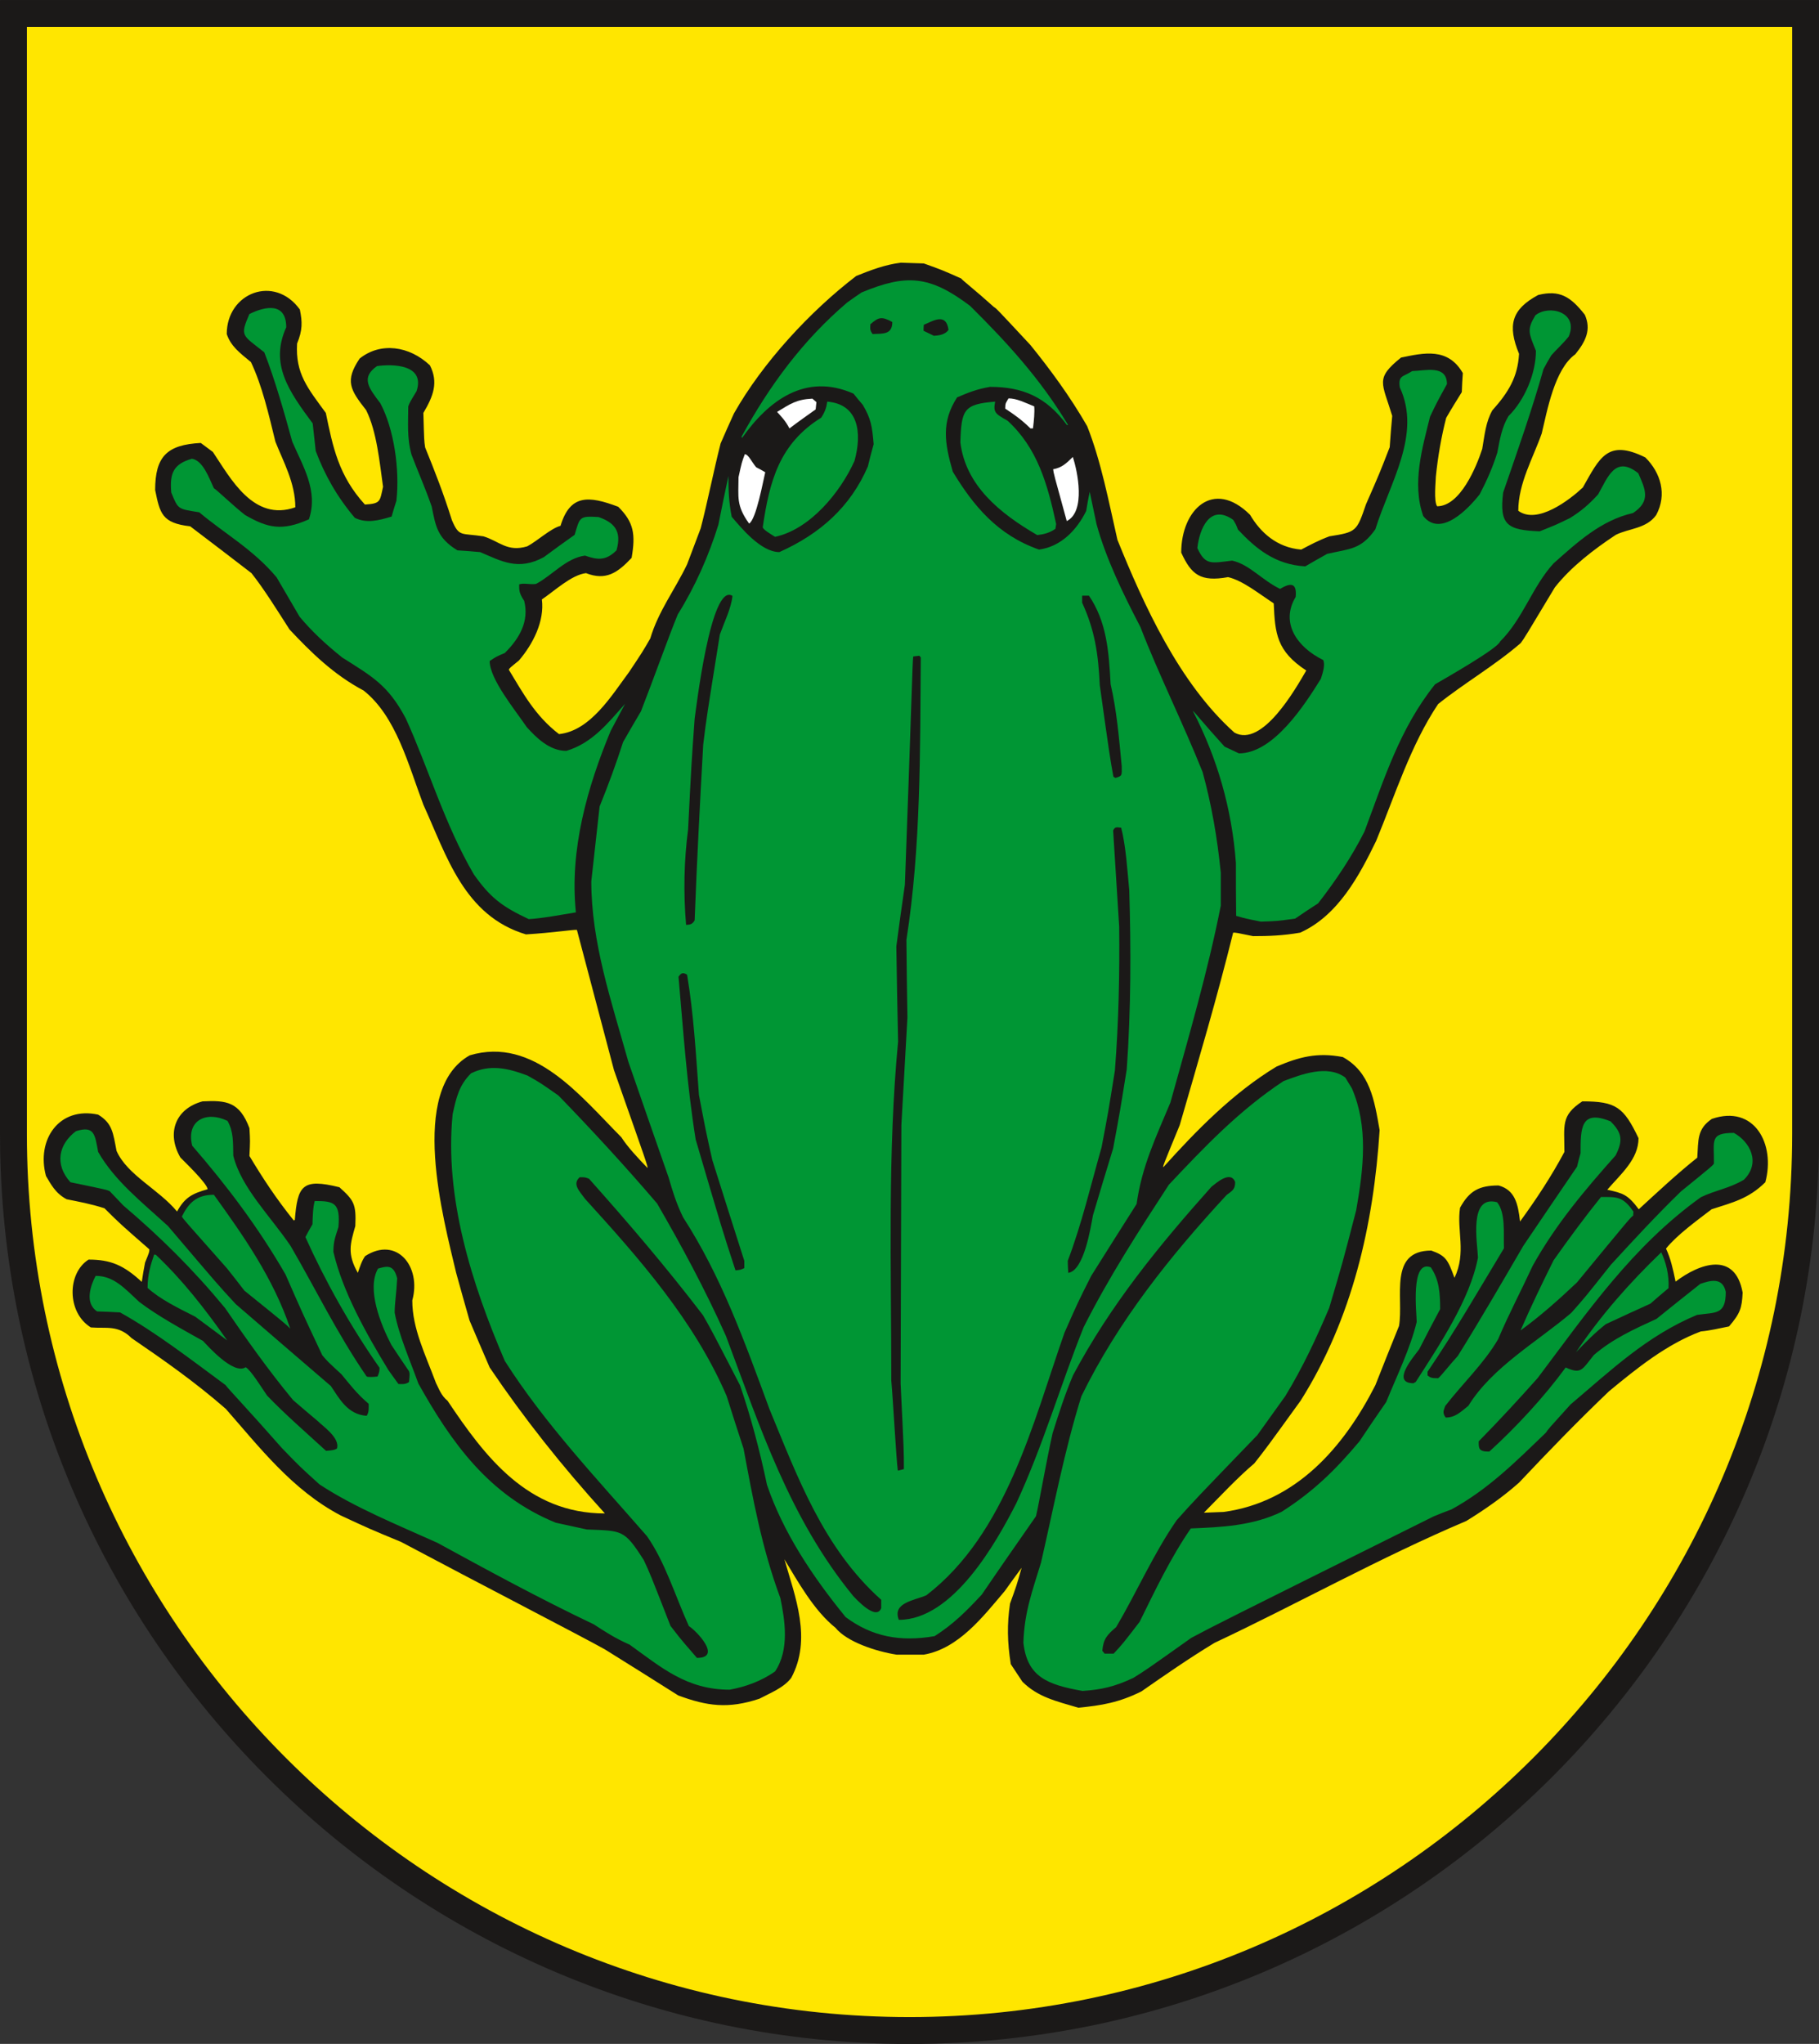 <?xml version="1.0" encoding="UTF-8" standalone="no"?>
<svg
   xmlns:dc="http://purl.org/dc/elements/1.1/"
   xmlns:cc="http://creativecommons.org/ns#"
   xmlns:rdf="http://www.w3.org/1999/02/22-rdf-syntax-ns#"
   xmlns:svg="http://www.w3.org/2000/svg"
   xmlns="http://www.w3.org/2000/svg"
   xmlns:sodipodi="http://sodipodi.sourceforge.net/DTD/sodipodi-0.dtd"
   xmlns:inkscape="http://www.inkscape.org/namespaces/inkscape"
   version="1.1"
   width="288"
   height="323.468"
   id="svg1092"
   viewBox="0 0 288 323.468"
   sodipodi:docname="Petersroda.svg"
   inkscape:version="0.92.3 (2405546, 2018-03-11)">
  <rect x="0" y="0" width="288" height="323.468" fill="#333333" stroke="none"/>
  <defs
     id="defs1096" />
  <sodipodi:namedview
     pagecolor="#ffffff"
     bordercolor="#666666"
     borderopacity="1"
     objecttolerance="10"
     gridtolerance="10"
     guidetolerance="10"
     inkscape:pageopacity="0"
     inkscape:pageshadow="2"
     inkscape:window-width="1600"
     inkscape:window-height="850"
     id="namedview1094"
     showgrid="false"
     inkscape:zoom="1.1212869"
     inkscape:cx="147.44857"
     inkscape:cy="185.97264"
     inkscape:window-x="-8"
     inkscape:window-y="-8"
     inkscape:window-maximized="1"
     inkscape:current-layer="svg1092" />
  <g
     id="Layer1000"
     transform="matrix(1.001,0,0,1.001,-131.373,-354.538)">
    <path
       d="m 416.835,533.48 c 0,78.063 -63.669,141.732 -141.732,141.732 -78.063,0 -141.732,-63.669 -141.732,-141.732 V 356.315 h 283.464 z"
       style="fill:#ffe600;fill-rule:evenodd"
       id="path1045"
       inkscape:connector-curvature="0" />
    <path
       d="m 301.805,624.178 c -3.629,-1.069 -6.42,-1.702 -8.852,-4.116 -0.638,-0.95 -1.236,-1.86 -1.834,-2.771 -0.558,-3.483 -0.598,-6.372 -0.12,-9.579 1.037,-2.85 1.037,-2.85 1.834,-5.66 -0.917,1.227 -1.794,2.454 -2.672,3.681 -3.429,4.037 -7.297,9.104 -12.8,10.053 -1.435,0 -2.871,0 -4.307,0 -3.27,-0.514 -7.856,-2.019 -9.65,-4.235 -3.469,-2.771 -6.021,-7.441 -8.095,-10.845 1.715,5.977 4.386,12.626 1.077,18.761 -1.196,1.583 -3.389,2.414 -5.024,3.285 -4.984,1.662 -8.334,1.148 -12.84,-0.515 -3.868,-2.454 -7.736,-4.868 -11.604,-7.283 -3.748,-2.098 -20.097,-10.528 -32.219,-16.98 -5.064,-2.098 -5.064,-2.098 -9.57,-4.196 -7.696,-4.037 -12.92,-10.885 -18.183,-16.861 -4.905,-4.275 -9.889,-7.758 -14.874,-11.162 -2.153,-2.137 -3.988,-1.504 -6.46,-1.702 -3.788,-2.335 -3.788,-8.55 -0.359,-10.726 3.469,0 5.543,0.871 8.414,3.523 0.16,-1.029 0.319,-2.058 0.518,-3.048 0.678,-1.662 0.678,-1.662 0.678,-2.098 -4.626,-4.037 -4.626,-4.037 -7.098,-6.491 -2.233,-0.712 -4.027,-1.029 -5.981,-1.425 -1.794,-0.95 -2.512,-2.414 -3.27,-3.681 -1.555,-5.739 2.074,-11.043 8.254,-9.697 2.273,1.385 2.353,2.889 2.911,5.739 1.715,3.839 6.659,6.056 9.57,9.579 1.236,-2.256 2.432,-2.85 4.825,-3.523 0,-0.91 -4.107,-4.789 -4.306,-5.027 -2.233,-3.879 -0.758,-7.718 3.509,-8.866 3.788,-0.198 5.862,0.079 7.417,4.235 0.12,2.019 0.12,2.019 0,4.394 2.113,3.523 4.187,6.689 7.018,10.212 0.04,-0.04 0.08,-0.079 0.16,-0.079 0.439,-5.423 1.156,-6.65 7.058,-5.185 2.273,2.058 2.672,2.612 2.512,6.135 -0.797,2.81 -1.316,4.394 0.399,7.402 0.319,-0.95 0.638,-1.94 1.156,-2.652 4.984,-3.206 8.932,1.623 7.457,7.006 0,4.433 2.034,8.47 3.748,13.062 0.439,0.831 0.797,1.979 1.834,2.81 5.902,8.826 12.681,17.811 24.882,17.811 -6.859,-7.56 -12.76,-15.001 -18.223,-23.076 -1.077,-2.494 -2.153,-4.987 -3.19,-7.441 -0.718,-2.533 -1.435,-5.027 -2.113,-7.52 -1.994,-8.47 -7.616,-28.934 2.153,-34.396 10.128,-3.008 17.465,6.412 23.965,12.943 0.997,1.544 2.512,3.167 4.147,4.869 0.04,-0.317 0.04,-0.317 -5.303,-15.476 -1.954,-7.402 -3.908,-14.803 -5.862,-22.165 -0.439,-0.079 -3.629,0.435 -8.055,0.713 -9.809,-2.929 -12.561,-12.468 -16.229,-20.503 -2.393,-6.333 -4.306,-13.972 -9.45,-18.049 -4.785,-2.533 -8.374,-6.096 -11.723,-9.658 -1.954,-3.048 -4.067,-6.452 -6.021,-8.906 -3.23,-2.494 -6.46,-4.948 -9.69,-7.402 -4.466,-0.515 -4.785,-2.019 -5.543,-5.739 0,-5.343 1.914,-7.164 7.218,-7.441 0.638,0.475 1.276,0.95 1.914,1.425 2.791,4.156 6.42,11.083 13.039,8.747 0,-3.839 -1.914,-7.243 -3.15,-10.37 -1.077,-4.394 -2.074,-8.787 -3.868,-12.587 -1.834,-1.504 -3.19,-2.533 -3.828,-4.433 0,-6.531 7.537,-9.46 11.564,-3.879 0.399,1.979 0.439,3.246 -0.439,5.383 -0.279,4.75 1.675,7.045 4.546,10.964 1.117,5.383 1.994,9.895 6.181,14.487 2.512,-0.158 2.353,-0.475 2.871,-2.81 -0.558,-3.958 -0.997,-8.747 -2.672,-12.112 -2.552,-3.246 -3.389,-4.631 -1.037,-8.154 3.31,-2.652 7.856,-2.019 11.125,1.069 1.356,2.692 0.558,4.829 -1.037,7.52 0.12,4.394 0.12,4.394 0.279,5.462 1.515,3.721 2.911,7.283 4.227,11.478 1.156,2.731 1.435,2.019 4.984,2.573 2.512,0.752 3.748,2.533 6.938,1.583 1.635,-0.871 3.669,-2.81 5.264,-3.246 1.515,-4.987 4.426,-4.789 9.132,-3.008 2.472,2.454 2.752,4.354 2.114,8.075 -2.233,2.375 -4.067,3.641 -7.218,2.414 -2.313,0.277 -5.024,2.85 -6.978,4.156 0.439,3.443 -1.396,7.045 -3.629,9.658 -1.515,1.227 -1.515,1.227 -1.595,1.464 2.193,3.602 4.147,7.283 7.935,10.172 4.984,-0.514 8.374,-6.175 11.085,-9.816 2.113,-3.167 2.113,-3.167 3.35,-5.304 1.276,-4.314 3.908,-7.718 5.822,-11.716 0.718,-1.9 1.435,-3.8 2.153,-5.7 1.037,-3.958 2.113,-9.381 3.15,-13.418 0.678,-1.583 1.396,-3.167 2.113,-4.75 4.546,-8.035 12.042,-16.149 19.34,-21.73 2.273,-0.91 4.506,-1.781 7.058,-2.098 1.196,0.04 2.393,0.079 3.629,0.119 2.871,1.029 2.871,1.029 5.902,2.375 0.319,0.396 2.153,1.781 5.184,4.512 0.399,0.237 0.399,0.237 5.782,6.016 3.11,3.839 6.261,8.114 8.972,12.824 2.193,5.541 3.389,11.835 4.785,17.97 4.147,10.252 9.77,22.68 18.502,30.477 4.426,2.454 9.77,-7.085 11.365,-9.816 -4.665,-3.048 -4.945,-5.818 -5.144,-10.608 -2.512,-1.662 -4.905,-3.602 -7.218,-4.156 -4.386,0.792 -5.822,-0.396 -7.417,-3.879 0,-6.768 5.064,-11.756 10.886,-5.977 1.635,2.771 4.227,5.185 8.095,5.502 1.435,-0.752 2.751,-1.464 4.466,-2.098 4.267,-0.673 4.306,-0.752 5.782,-5.066 2.153,-4.908 2.153,-4.908 3.748,-9.024 0.12,-1.662 0.239,-3.325 0.399,-4.948 -1.595,-5.264 -2.751,-5.898 1.396,-9.222 3.629,-0.752 7.417,-1.623 9.77,2.454 -0.08,0.99 -0.12,1.979 -0.16,3.008 -0.837,1.346 -1.675,2.692 -2.472,4.077 -0.758,2.929 -1.316,6.135 -1.635,9.302 0,0.713 -0.359,3.839 0.199,4.671 3.668,0 6.221,-6.254 7.138,-9.064 0.399,-2.335 0.558,-4.235 1.595,-6.096 2.552,-2.85 4.027,-5.264 4.227,-8.945 -1.834,-4.473 -1.236,-7.006 3.03,-9.302 3.389,-0.831 5.104,0.237 7.377,3.127 1.037,2.335 0.16,4.196 -1.515,6.254 -3.27,2.335 -4.426,8.866 -5.303,12.508 -1.356,3.879 -3.708,7.877 -3.708,12.23 2.991,2.217 8.095,-1.702 10.208,-3.681 2.672,-4.71 3.908,-7.718 9.889,-4.75 2.432,2.414 3.469,5.858 1.715,9.104 -1.555,2.177 -4.307,2.098 -6.38,3.127 -3.469,2.296 -7.058,5.027 -9.65,8.312 -4.705,7.837 -4.705,7.837 -5.383,8.787 -4.107,3.562 -8.932,6.333 -13.079,9.658 -4.346,6.491 -6.779,14.328 -9.809,21.651 -2.672,5.502 -6.021,11.795 -12.003,14.487 -2.712,0.475 -5.024,0.554 -7.457,0.554 -2.672,-0.554 -2.672,-0.554 -3.15,-0.554 -2.512,10.172 -5.503,20.265 -8.454,30.438 -2.672,6.491 -2.672,6.491 -2.592,6.65 5.264,-5.858 11.085,-11.795 17.904,-15.912 3.549,-1.504 6.42,-2.296 10.487,-1.504 4.306,2.375 4.984,6.768 5.822,11.558 -0.957,14.922 -4.307,29.765 -12.481,42.747 -5.383,7.441 -5.383,7.441 -7.337,9.935 -2.672,2.256 -5.503,5.304 -7.975,7.797 1.037,-0.04 2.074,-0.079 3.11,-0.119 11.444,-1.544 18.981,-10.172 24.005,-20.028 1.236,-3.127 2.472,-6.254 3.748,-9.381 0.758,-4.512 -1.715,-11.914 5.104,-11.914 2.353,0.831 2.632,1.504 3.669,4.314 1.914,-4.077 0.319,-7.441 0.877,-11.083 1.475,-2.692 3.03,-3.523 6.101,-3.523 2.592,0.712 3.071,2.889 3.389,5.7 2.592,-3.562 4.945,-7.125 7.018,-11.004 0,-4.235 -0.598,-5.739 2.831,-7.995 5.343,0 6.54,0.91 8.892,5.818 0,3.325 -2.791,5.66 -4.945,8.154 2.512,0.554 3.23,0.752 4.984,3.087 3.071,-2.81 6.061,-5.62 9.251,-8.154 0.199,-2.771 -0.08,-4.512 2.313,-6.135 6.699,-2.296 10.088,3.958 8.454,10.014 -2.632,2.612 -5.184,3.206 -8.493,4.275 -2.273,1.742 -5.463,4.037 -7.218,6.214 0.718,1.544 1.077,3.087 1.515,5.225 3.748,-2.85 9.411,-4.908 10.607,1.742 -0.12,2.494 -0.399,3.285 -2.153,5.343 -1.595,0.317 -3.07,0.673 -4.466,0.792 -5.423,2.019 -10.208,5.898 -14.515,9.46 -4.905,4.67 -9.61,9.539 -14.236,14.447 -2.632,2.335 -5.503,4.314 -8.334,6.056 -13.717,5.818 -26.637,13.062 -39.836,19.276 -3.987,2.414 -7.696,4.987 -11.564,7.679 -3.509,1.742 -6.261,2.217 -9.969,2.573 z"
       style="fill:#1b1918;fill-rule:evenodd"
       id="path1047"
       inkscape:connector-curvature="0" />
    <path
       d="m 302.483,621.526 c -5.583,-0.99 -8.773,-2.217 -9.371,-7.639 0.16,-4.868 1.396,-8.075 2.791,-12.666 2.034,-8.866 3.708,-17.732 6.38,-26.282 5.822,-11.914 14.076,-22.205 22.968,-31.823 0.957,-0.712 1.356,-0.91 1.356,-2.058 -0.758,-1.939 -3.15,0.317 -3.748,0.752 -8.334,9.341 -15.95,18.643 -21.892,29.804 -1.236,2.889 -2.233,5.977 -3.23,9.143 -1.037,4.631 -2.114,10.964 -2.632,13.141 -2.871,4.116 -5.742,8.233 -8.573,12.389 -2.393,2.573 -4.426,4.631 -7.457,6.57 -5.463,0.95 -9.929,0.079 -14.076,-3.008 -5.303,-6.491 -9.889,-13.418 -12.441,-20.899 -1.156,-5.502 -2.592,-10.885 -4.267,-15.753 -4.506,-8.708 -4.506,-8.708 -5.862,-11.083 -5.941,-7.758 -11.883,-14.684 -18.024,-21.572 -0.638,-0.237 -0.638,-0.237 -1.475,-0.237 -1.156,1.069 -0.16,2.058 0.837,3.404 8.454,9.302 17.226,19.157 22.41,31.19 0.877,2.771 1.754,5.541 2.672,8.312 1.475,7.877 2.871,15.674 5.822,23.63 0.718,3.483 1.475,8.154 -0.837,11.597 -2.233,1.583 -4.785,2.454 -7.178,2.889 -6.819,0 -10.806,-3.523 -15.831,-7.125 -2.353,-1.029 -3.948,-2.098 -5.662,-3.206 -8.653,-4.116 -16.708,-8.51 -24.763,-12.903 -6.34,-2.85 -13.079,-5.581 -18.622,-9.222 -3.11,-2.81 -3.11,-2.81 -5.941,-5.739 -5.503,-6.254 -8.334,-9.183 -8.932,-9.974 -5.583,-4.117 -11.046,-8.352 -16.668,-11.479 -1.236,-0.079 -2.432,-0.119 -3.629,-0.158 -2.074,-1.346 -0.957,-4.275 -0.239,-5.62 2.871,0 4.546,1.939 6.899,4.116 2.911,2.216 6.5,4.156 10.089,6.175 0.678,0.713 4.825,5.423 6.739,4.156 0.758,0.356 2.512,3.206 3.389,4.473 2.672,2.81 6.221,5.897 9.331,8.747 1.236,-0.119 1.236,-0.119 1.715,-0.356 0.558,-1.702 -2.353,-3.641 -3.031,-4.354 -1.316,-1.108 -2.632,-2.216 -3.908,-3.325 -4.027,-4.868 -7.497,-9.816 -10.766,-14.566 -5.104,-6.175 -10.248,-11.241 -16.07,-16.189 -0.718,-0.752 -1.436,-1.504 -2.153,-2.256 -0.478,-0.237 -0.478,-0.237 -6.221,-1.425 -2.552,-2.81 -1.874,-6.016 0.877,-8.075 2.911,-0.91 2.991,0.515 3.509,3.285 2.632,4.591 6.899,7.916 11.046,11.716 7.975,9.381 7.975,9.381 10.726,12.349 4.984,4.314 10.009,8.629 15.033,12.943 1.316,1.94 2.632,4.512 5.662,4.71 0.399,-0.594 0.319,-1.227 0.319,-1.9 -1.914,-1.623 -2.991,-3.087 -4.307,-4.67 -2.193,-2.019 -2.193,-2.019 -3.03,-3.008 -3.15,-6.689 -3.15,-6.689 -5.822,-12.785 -4.346,-7.52 -9.331,-14.091 -14.754,-20.345 -0.997,-4.037 2.273,-5.541 5.583,-3.918 0.957,1.662 0.877,3.364 0.917,5.502 1.276,5.106 5.862,9.539 9.052,14.249 3.908,6.689 7.337,13.814 12.043,20.661 0.279,0.119 1.117,0.079 1.715,0 0.319,-0.673 0.319,-0.99 0.319,-1.385 -4.586,-6.531 -8.653,-13.814 -11.723,-20.661 0.359,-0.673 0.718,-1.346 1.117,-2.019 0.04,-1.267 0.08,-2.731 0.359,-3.681 3.07,0 4.067,0.277 3.748,4.116 -0.439,1.464 -0.797,2.137 -0.797,3.918 1.435,6.214 5.104,12.785 8.693,18.682 0.518,0.713 1.037,1.464 1.595,2.216 0.439,0 1.077,0.119 1.675,-0.317 0.12,-1.306 0.12,-1.306 0,-1.702 -0.957,-1.385 -1.874,-2.771 -2.791,-4.156 -1.715,-3.285 -3.948,-8.866 -2.113,-12.072 1.396,-0.396 2.472,-0.712 3.031,1.544 -0.12,2.414 -0.399,3.879 -0.399,5.423 0.638,3.483 2.393,7.441 3.748,11.201 5.184,9.262 11.125,17.693 21.732,22.007 1.635,0.356 3.27,0.712 4.905,1.069 5.622,0.237 5.902,-0.04 9.012,4.829 0.997,2.137 0.997,2.137 4.227,10.41 2.113,2.771 2.512,3.087 4.187,5.066 4.067,0 -0.16,-4.354 -1.276,-5.027 -2.233,-4.948 -3.748,-10.093 -6.619,-14.21 -7.975,-9.143 -16.19,-17.811 -22.49,-27.707 -5.264,-12.23 -9.57,-25.925 -8.254,-39.027 0.598,-2.731 1.037,-4.591 2.911,-6.452 2.911,-1.425 5.702,-0.871 8.932,0.356 2.034,1.148 2.034,1.148 4.905,3.167 5.144,5.304 10.487,11.083 15.591,17.059 3.828,6.61 7.576,13.537 10.886,20.938 5.383,14.328 10.049,28.815 20.137,41.125 0.319,0.317 3.629,4.037 4.426,1.9 0,-0.435 0,-0.871 0,-1.306 -9.171,-8.193 -13.239,-19.434 -17.665,-30.121 -4.027,-10.924 -7.616,-20.978 -13.677,-30.359 -1.117,-2.296 -1.715,-4.314 -2.273,-6.254 -2.153,-6.135 -4.267,-12.231 -6.38,-18.326 -2.712,-9.658 -5.862,-18.88 -5.862,-28.538 0.439,-3.958 0.877,-7.916 1.316,-11.835 1.396,-3.443 2.632,-6.808 3.708,-10.172 0.917,-1.623 1.874,-3.246 2.831,-4.868 2.113,-5.423 4.267,-11.518 5.822,-15.318 2.791,-4.473 4.905,-9.302 6.42,-14.17 0.518,-2.573 1.037,-5.146 1.595,-7.718 0,2.019 0.04,4.077 0.518,6.452 1.435,1.662 4.586,5.581 7.537,5.581 6.46,-2.889 11.245,-7.164 13.996,-13.537 0.279,-1.187 0.598,-2.375 0.917,-3.523 -0.239,-2.889 -0.439,-4.037 -1.715,-6.214 -0.518,-0.594 -0.997,-1.187 -1.475,-1.781 -7.616,-3.364 -13.478,1.148 -17.625,7.006 -0.04,-0.079 -0.08,-0.158 -0.08,-0.198 4.386,-8.035 9.69,-15.239 16.708,-21.215 0.758,-0.554 1.515,-1.069 2.273,-1.583 7.058,-2.929 10.766,-2.731 17.186,2.137 5.742,5.7 11.085,11.479 15.472,18.801 -0.08,0 -0.12,0 -0.16,0.04 -3.27,-4.473 -7.018,-6.056 -12.162,-6.056 -2.153,0.356 -3.549,0.95 -5.224,1.662 -2.512,3.879 -1.994,7.204 -0.678,11.755 3.23,5.343 7.058,10.014 13.637,12.31 3.509,-0.475 5.981,-3.127 7.457,-6.096 0.16,-1.029 0.359,-2.058 0.558,-3.048 0.359,1.702 0.718,3.404 1.077,5.106 1.475,5.383 4.107,10.845 6.938,16.268 2.951,7.639 6.699,15.08 9.849,22.957 1.396,5.106 2.313,10.291 2.871,15.912 0,1.702 0,3.443 0,5.185 -2.034,10.331 -5.064,20.701 -7.975,31.15 -2.313,5.541 -4.506,10.053 -5.343,16.03 -2.393,3.76 -4.785,7.56 -7.178,11.36 -2.113,4.196 -2.113,4.196 -4.227,8.985 -4.945,14.051 -9.132,31.744 -21.852,41.52 -1.954,0.831 -5.423,1.187 -4.346,3.879 8.573,0 15.392,-12.191 18.582,-18.445 4.227,-9.104 6.978,-18.682 10.647,-27.825 3.987,-7.916 8.733,-15.239 13.478,-22.522 5.622,-5.977 11.165,-11.795 18.143,-16.387 2.672,-0.99 6.899,-2.692 9.77,-0.554 0.319,0.554 0.678,1.108 1.037,1.702 2.592,6.016 1.874,12.547 0.678,19.276 -2.153,8.312 -2.153,8.312 -4.267,15.437 -2.034,4.789 -4.147,9.341 -6.938,13.932 -1.475,2.058 -2.951,4.116 -4.426,6.175 -9.929,10.291 -9.929,10.291 -12.76,13.457 -3.669,5.304 -6.261,11.28 -9.57,16.901 -1.435,1.227 -2.034,1.86 -2.193,3.76 0.12,0.119 0.239,0.277 0.359,0.435 0.479,0 0.957,0 1.436,0 1.396,-1.504 1.396,-1.504 4.107,-5.027 2.472,-5.027 4.945,-10.212 8.095,-14.764 4.745,-0.198 9.809,-0.396 14.395,-2.652 5.024,-3.206 8.493,-6.61 12.282,-11.122 1.396,-2.098 2.791,-4.156 4.227,-6.214 1.675,-4.116 3.828,-8.51 4.825,-12.666 0,-1.306 -1.037,-9.935 2.233,-8.629 1.316,1.94 1.475,4.037 1.475,6.61 -1.117,2.098 -2.233,4.196 -3.31,6.333 -0.758,1.069 -4.586,5.383 -0.877,5.383 0.08,-0.079 0.199,-0.158 0.319,-0.198 3.708,-5.779 8.613,-13.062 9.849,-19.672 -0.08,-2.296 -1.515,-9.974 3.031,-8.747 1.356,1.702 0.997,4.829 1.077,7.283 -3.948,6.531 -7.696,13.062 -12.082,19.513 0,0.198 0,0.396 0,0.594 0.439,0.317 0.558,0.435 1.675,0.435 0.478,-0.356 1.794,-2.098 3.11,-3.523 3.629,-5.818 7.018,-11.676 10.368,-17.416 2.831,-4.196 5.662,-8.352 8.493,-12.508 0.16,-0.713 0.359,-1.425 0.558,-2.137 0,-3.918 0,-6.966 4.745,-5.027 1.874,1.86 1.954,3.087 0.797,5.383 -4.865,5.462 -9.49,10.924 -13.119,17.455 -1.794,3.879 -3.748,7.56 -5.463,11.597 -2.233,3.839 -5.622,7.006 -8.374,10.568 -0.199,0.633 -0.518,1.029 0.08,1.821 1.515,0 2.353,-0.871 3.589,-1.86 3.748,-6.096 10.966,-10.172 16.269,-14.684 2.114,-2.375 2.114,-2.375 6.261,-7.6 3.669,-3.998 7.138,-7.758 11.085,-11.597 5.064,-4.116 5.064,-4.116 5.224,-4.433 0.04,-3.602 -0.718,-4.829 3.15,-4.829 2.552,1.385 4.306,4.71 1.595,7.402 -2.313,1.385 -4.546,1.662 -6.819,2.771 -10.806,7.758 -17.904,18.088 -25.8,28.577 -3.031,3.404 -6.141,6.768 -9.331,10.014 0,1.029 -0.08,1.662 1.675,1.623 4.227,-3.839 8.733,-8.708 12.082,-13.299 2.472,1.108 2.552,0.396 4.466,-1.979 2.951,-2.533 6.26,-4.037 9.889,-5.7 2.313,-1.86 4.626,-3.721 6.938,-5.541 1.435,-0.475 3.509,-1.188 4.027,1.267 0,3.681 -1.595,3.206 -4.546,3.641 -7.895,3.285 -13.558,8.708 -20.018,14.17 -3.549,3.918 -3.549,3.918 -3.868,4.433 -4.785,4.591 -9.092,8.945 -14.953,12.151 -0.957,0.356 -1.914,0.712 -2.831,1.108 -34.293,17.059 -34.293,17.059 -38.321,19.197 -7.138,5.066 -7.138,5.066 -9.171,6.333 -2.951,1.385 -5.024,1.86 -8.015,2.058 z"
       style="fill:#009634;fill-rule:evenodd"
       id="path1049"
       inkscape:connector-curvature="0" />
    <path
       d="m 273.254,586.694 c -0.239,-1.583 -0.758,-11.201 -1.037,-14.249 0,-17.97 -0.598,-36.058 1.077,-53.593 -0.12,-5.027 -0.199,-10.053 -0.279,-15.041 0.439,-3.285 0.877,-6.531 1.356,-9.777 1.037,-27.984 1.196,-35.504 1.316,-36.058 0.319,-0.04 0.638,-0.079 0.957,-0.119 0.08,0.079 0.16,0.158 0.239,0.277 -0.12,14.724 0.04,29.884 -2.273,44.647 0.04,4.077 0.08,8.154 0.16,12.27 -0.319,5.66 -0.638,11.32 -0.957,17.02 -0.04,13.616 -0.08,27.232 -0.12,40.847 0.518,10.687 0.518,10.687 0.518,13.537 -0.319,0.079 -0.638,0.158 -0.957,0.237 z"
       style="fill:#1b1918;fill-rule:evenodd"
       id="path1051"
       inkscape:connector-curvature="0" />
    <path
       d="m 380.52,567.973 c 3.908,-5.818 8.454,-10.964 13.478,-15.793 0.718,1.464 1.276,3.562 1.156,5.66 -0.957,0.792 -1.914,1.623 -2.871,2.454 -2.353,1.069 -4.705,2.137 -7.058,3.246 -1.715,1.346 -3.23,2.889 -4.705,4.433 z"
       style="fill:#009634;fill-rule:evenodd"
       id="path1053"
       inkscape:connector-curvature="0" />
    <path
       d="m 167.185,566.112 c -1.715,-1.267 -3.389,-2.533 -5.064,-3.76 -2.751,-1.385 -5.583,-2.771 -7.537,-4.552 0,-2.058 0.478,-3.642 1.037,-5.264 0.08,0 0.16,0 0.279,0.04 4.147,3.918 7.696,8.431 11.285,13.537 z"
       style="fill:#009634;fill-rule:evenodd"
       id="path1055"
       inkscape:connector-curvature="0" />
    <path
       d="m 371.747,564.529 c 1.635,-3.76 3.429,-7.481 5.224,-11.083 2.433,-3.444 4.945,-6.848 7.497,-10.014 2.432,0 3.469,-0.158 5.144,2.335 -0.04,0.198 -0.04,0.396 -0.04,0.594 -0.478,0.356 -0.478,0.356 -8.892,10.568 -2.751,2.612 -5.862,5.383 -8.932,7.599 z"
       style="fill:#009634;fill-rule:evenodd"
       id="path1057"
       inkscape:connector-curvature="0" />
    <path
       d="m 177.154,564.252 c -0.638,-0.673 -0.638,-0.673 -7.257,-6.016 -0.917,-1.188 -1.834,-2.375 -2.751,-3.523 -6.819,-7.679 -6.819,-7.679 -7.138,-8.193 1.077,-2.177 2.353,-3.443 5.064,-3.443 4.586,6.372 9.411,13.18 12.082,21.176 z"
       style="fill:#009634;fill-rule:evenodd"
       id="path1059"
       inkscape:connector-curvature="0" />
    <path
       d="m 300.21,555.425 c -0.04,-0.633 -0.08,-1.267 -0.08,-1.9 2.233,-5.897 3.669,-12.072 5.343,-17.93 1.037,-5.423 1.037,-5.423 2.113,-12.151 0.598,-7.639 0.758,-15.278 0.678,-22.759 -0.319,-5.066 -0.638,-10.133 -0.957,-15.199 0.279,-0.554 0.439,-0.554 1.276,-0.435 0.758,3.008 0.957,6.57 1.276,9.895 0.279,9.183 0.279,18.841 -0.399,28.3 -1.077,6.729 -1.077,6.729 -2.153,12.508 -1.077,3.523 -2.153,7.045 -3.19,10.568 -0.359,1.9 -1.396,8.747 -3.908,9.104 z"
       style="fill:#1b1918;fill-rule:evenodd"
       id="path1061"
       inkscape:connector-curvature="0" />
    <path
       d="m 247.574,555.03 c -2.074,-6.333 -2.074,-6.333 -6.3,-20.701 -1.396,-8.747 -1.954,-17.139 -2.712,-25.728 0.359,-0.475 0.598,-0.792 1.356,-0.317 1.037,6.135 1.396,12.547 1.874,18.999 1.077,5.66 1.077,5.66 2.113,10.291 1.675,5.304 3.349,10.608 5.064,15.951 0,0.356 0,0.752 0,1.148 -0.598,0.277 -0.598,0.277 -1.396,0.356 z"
       style="fill:#1b1918;fill-rule:evenodd"
       id="path1063"
       inkscape:connector-curvature="0" />
    <path
       d="m 239.759,500.408 c -0.439,-5.106 -0.319,-10.291 0.319,-15.08 0.518,-10.291 0.518,-10.291 1.037,-17.534 0.199,-1.267 2.552,-21.651 5.981,-19.395 -0.199,1.939 -1.276,4.116 -1.994,6.095 -2.113,13.181 -2.113,13.181 -2.632,17.416 -0.518,9.222 -0.997,18.326 -1.356,27.786 -0.399,0.712 -0.877,0.673 -1.356,0.712 z"
       style="fill:#1b1918;fill-rule:evenodd"
       id="path1065"
       inkscape:connector-curvature="0" />
    <path
       d="m 330.675,499.893 c -2.393,-0.475 -2.393,-0.475 -3.908,-0.91 -0.04,-2.81 -0.04,-5.581 -0.04,-8.352 -0.638,-8.668 -2.991,-16.664 -6.819,-24.065 0.199,0.079 1.675,1.979 5.024,5.66 0.758,0.356 1.515,0.712 2.273,1.069 5.463,0 10.408,-7.679 12.96,-11.795 0.319,-0.99 0.718,-2.256 0.359,-2.969 -4.107,-2.019 -6.819,-5.858 -4.346,-9.974 0.239,-2.454 -0.997,-2.137 -2.472,-1.267 -2.911,-1.425 -4.865,-3.879 -7.576,-4.473 -3.31,0.396 -4.227,0.792 -5.503,-1.979 0.319,-2.969 1.954,-7.085 5.662,-4.473 0.439,0.712 0.439,0.712 0.758,1.544 2.831,3.008 5.862,5.541 10.647,5.818 1.156,-0.673 2.313,-1.346 3.469,-1.979 3.668,-0.831 5.343,-0.673 7.616,-3.879 2.313,-7.402 7.337,-15.001 3.868,-22.442 -0.279,-1.939 0.518,-1.623 1.954,-2.573 1.994,-0.04 5.503,-1.069 5.503,2.058 -1.595,2.889 -1.595,2.889 -2.672,5.146 -1.196,4.869 -2.911,10.528 -1.077,15.714 2.751,3.444 7.098,-1.108 8.932,-3.443 1.156,-2.216 2.074,-4.314 2.791,-6.61 0.399,-2.137 0.718,-3.998 1.754,-5.739 2.592,-2.573 4.346,-6.768 4.346,-10.331 -1.117,-2.81 -1.475,-3.325 -0.08,-5.62 2.193,-1.742 6.899,-0.475 5.264,3.364 -0.997,1.227 -1.994,2.098 -2.751,2.969 -0.439,0.712 -0.837,1.425 -1.236,2.177 -1.794,6.373 -4.107,12.943 -6.38,19.513 -0.638,5.146 0.678,5.937 5.782,6.135 2.672,-1.069 2.672,-1.069 4.785,-2.098 1.794,-1.108 3.07,-2.216 4.466,-3.76 1.515,-2.692 2.712,-6.214 6.34,-3.325 1.117,2.533 2.034,4.394 -0.837,6.293 -5.064,1.148 -8.812,4.631 -12.561,7.956 -3.349,3.642 -4.825,8.747 -8.454,12.349 -0.359,1.108 -8.733,5.858 -10.288,6.768 -5.583,6.966 -8.055,14.962 -11.165,23.274 -1.994,3.958 -4.506,7.718 -7.337,11.36 -1.236,0.792 -2.433,1.583 -3.629,2.414 -2.911,0.396 -2.911,0.396 -5.423,0.475 z"
       style="fill:#009634;fill-rule:evenodd"
       id="path1067"
       inkscape:connector-curvature="0" />
    <path
       d="m 214.876,499.498 c -4.346,-2.019 -6.181,-3.523 -8.693,-7.085 -4.626,-7.916 -7.218,-16.901 -10.767,-24.659 -2.791,-5.264 -5.303,-6.61 -10.049,-9.618 -2.712,-2.177 -4.825,-4.156 -6.739,-6.452 -1.236,-2.098 -2.432,-4.156 -3.629,-6.214 -3.708,-4.433 -8.254,-6.927 -12.242,-10.291 -3.389,-0.554 -3.31,-0.396 -4.426,-3.127 -0.279,-3.127 0.399,-4.512 3.27,-5.343 1.715,0.277 2.672,2.929 3.469,4.671 0.279,0.079 3.15,2.85 4.945,4.235 3.589,2.058 5.822,2.573 10.089,0.673 1.515,-4.512 -0.957,-8.391 -2.632,-12.27 -1.316,-4.789 -2.751,-9.816 -4.426,-14.13 -3.469,-2.771 -3.908,-2.494 -2.353,-6.056 2.552,-1.267 5.822,-1.86 5.822,2.098 -2.632,5.818 0.399,10.093 4.187,15.199 0.16,1.425 0.319,2.889 0.478,4.354 1.396,3.721 3.31,7.164 6.181,10.568 1.834,0.91 3.748,0.435 5.822,-0.198 0.239,-0.831 0.478,-1.662 0.758,-2.494 0.558,-4.948 -0.399,-11.439 -2.552,-15.437 -1.834,-2.414 -3.11,-4.037 -0.518,-5.858 2.472,-0.356 7.656,-0.277 6.261,3.958 -1.077,1.781 -1.077,1.781 -1.316,2.414 0,2.533 -0.239,4.908 0.518,7.639 1.037,2.731 2.113,5.106 3.19,8.193 0.638,3.087 0.837,4.948 4.067,6.927 1.196,0.079 2.393,0.158 3.589,0.277 3.389,1.425 6.021,3.008 10.088,0.792 1.595,-1.187 3.23,-2.375 4.865,-3.523 0.837,-2.81 0.718,-3.008 3.788,-2.81 2.353,0.831 3.748,2.098 2.831,5.264 -1.715,1.702 -3.03,1.504 -4.984,0.831 -2.991,0.396 -5.184,3.127 -7.736,4.473 -0.957,0.158 -1.914,-0.198 -2.672,0.079 0,1.029 0,1.385 0.797,2.612 0.797,3.206 -0.718,5.897 -3.07,8.233 -1.316,0.554 -1.316,0.554 -2.393,1.267 0,2.85 3.948,7.639 5.862,10.449 1.435,1.583 3.549,3.76 6.261,3.76 4.107,-1.227 6.579,-4.394 9.291,-7.441 -0.758,1.425 -1.515,2.85 -2.273,4.275 -3.669,8.826 -6.54,18.801 -5.503,28.696 -2.432,0.396 -5.303,0.95 -7.457,1.069 z"
       style="fill:#009634;fill-rule:evenodd"
       id="path1069"
       inkscape:connector-curvature="0" />
    <path
       d="m 307.667,477.174 c -0.12,-0.079 -0.239,-0.158 -0.319,-0.198 -0.558,-3.087 -0.558,-3.087 -2.153,-14.447 -0.239,-5.066 -0.797,-8.708 -2.791,-13.062 0,-0.396 0,-0.752 0,-1.108 0.359,0 0.718,0 1.077,0 2.791,4.116 3.15,8.747 3.429,14.012 0.957,4.116 1.316,8.352 1.754,12.943 0,1.425 0.16,1.544 -0.997,1.86 z"
       style="fill:#1b1918;fill-rule:evenodd"
       id="path1071"
       inkscape:connector-curvature="0" />
    <path
       d="m 253.835,439.058 c -0.758,-0.475 -1.834,-1.108 -1.954,-1.504 1.077,-7.322 2.632,-13.22 9.251,-17.337 0.598,-0.91 0.837,-1.623 0.957,-2.533 4.945,0.396 5.543,4.908 4.307,9.381 -2.233,4.948 -7.018,10.806 -12.561,11.993 z"
       style="fill:#009634;fill-rule:evenodd"
       id="path1073"
       inkscape:connector-curvature="0" />
    <path
       d="m 295.305,438.78 c -5.941,-3.443 -11.325,-7.837 -12.162,-14.645 0.16,-5.185 0.518,-6.056 5.503,-6.452 -0.319,1.662 -0.04,1.9 1.954,3.008 4.705,4.314 6.3,9.895 7.696,16.347 -0.04,0.237 -0.08,0.475 -0.12,0.752 -0.957,0.673 -1.874,0.871 -2.871,0.99 z"
       style="fill:#009634;fill-rule:evenodd"
       id="path1075"
       inkscape:connector-curvature="0" />
    <path
       d="m 249.728,436.96 c -2.074,-2.889 -1.675,-4.196 -1.675,-7.322 0.518,-2.375 0.518,-2.375 0.997,-3.641 0.558,0 1.117,1.266 1.794,2.058 0.479,0.237 0.957,0.514 1.436,0.792 -0.319,1.306 -1.436,7.481 -2.552,8.114 z"
       style="fill:#ffffff;fill-rule:evenodd"
       id="path1077"
       inkscape:connector-curvature="0" />
    <path
       d="m 299.971,436.564 c -2.074,-7.52 -2.074,-7.52 -2.153,-8.193 1.356,-0.237 2.074,-0.91 3.11,-1.94 0.758,2.256 2.074,8.629 -0.957,10.133 z"
       style="fill:#ffffff;fill-rule:evenodd"
       id="path1079"
       inkscape:connector-curvature="0" />
    <path
       d="m 256.108,421.919 c -0.598,-1.187 -1.316,-1.9 -1.954,-2.612 2.074,-1.267 3.071,-1.979 5.583,-2.098 0.199,0.158 0.399,0.356 0.638,0.554 -0.04,0.356 -0.08,0.752 -0.12,1.148 -1.396,0.99 -2.791,1.979 -4.147,3.008 z"
       style="fill:#ffffff;fill-rule:evenodd"
       id="path1081"
       inkscape:connector-curvature="0" />
    <path
       d="m 294.229,421.919 c -1.396,-1.385 -2.712,-2.296 -3.988,-3.127 0,-0.95 0.12,-0.91 0.518,-1.623 1.276,0 2.512,0.633 4.067,1.267 0.08,0.95 -0.04,2.216 -0.199,3.483 -0.16,0 -0.279,0 -0.399,0 z"
       style="fill:#ffffff;fill-rule:evenodd"
       id="path1083"
       inkscape:connector-curvature="0" />
    <path
       d="m 278.957,407.274 c -0.558,-0.277 -1.117,-0.554 -1.635,-0.792 0,-0.317 0,-0.633 0.04,-0.95 1.396,-0.554 3.509,-2.019 3.908,0.792 -0.558,0.831 -1.675,0.91 -2.313,0.95 z"
       style="fill:#1b1918;fill-rule:evenodd"
       id="path1085"
       inkscape:connector-curvature="0" />
    <path
       d="m 269.267,406.997 c -0.518,-0.673 -0.359,-0.99 -0.359,-1.544 1.276,-1.108 1.755,-1.306 3.469,-0.356 0,2.019 -1.475,1.821 -3.11,1.9 z"
       style="fill:#1b1918;fill-rule:evenodd"
       id="path1087"
       inkscape:connector-curvature="0" />
    <path
       d="m 416.835,533.48 c 0,78.063 -63.669,141.732 -141.732,141.732 -78.063,0 -141.732,-63.669 -141.732,-141.732 V 356.315 h 283.464 z"
       style="fill:none;stroke:#1b1918;stroke-width:4.252;stroke-linecap:butt;stroke-linejoin:miter;stroke-dasharray:none"
       id="path1089"
       inkscape:connector-curvature="0" />
  </g>
</svg>

